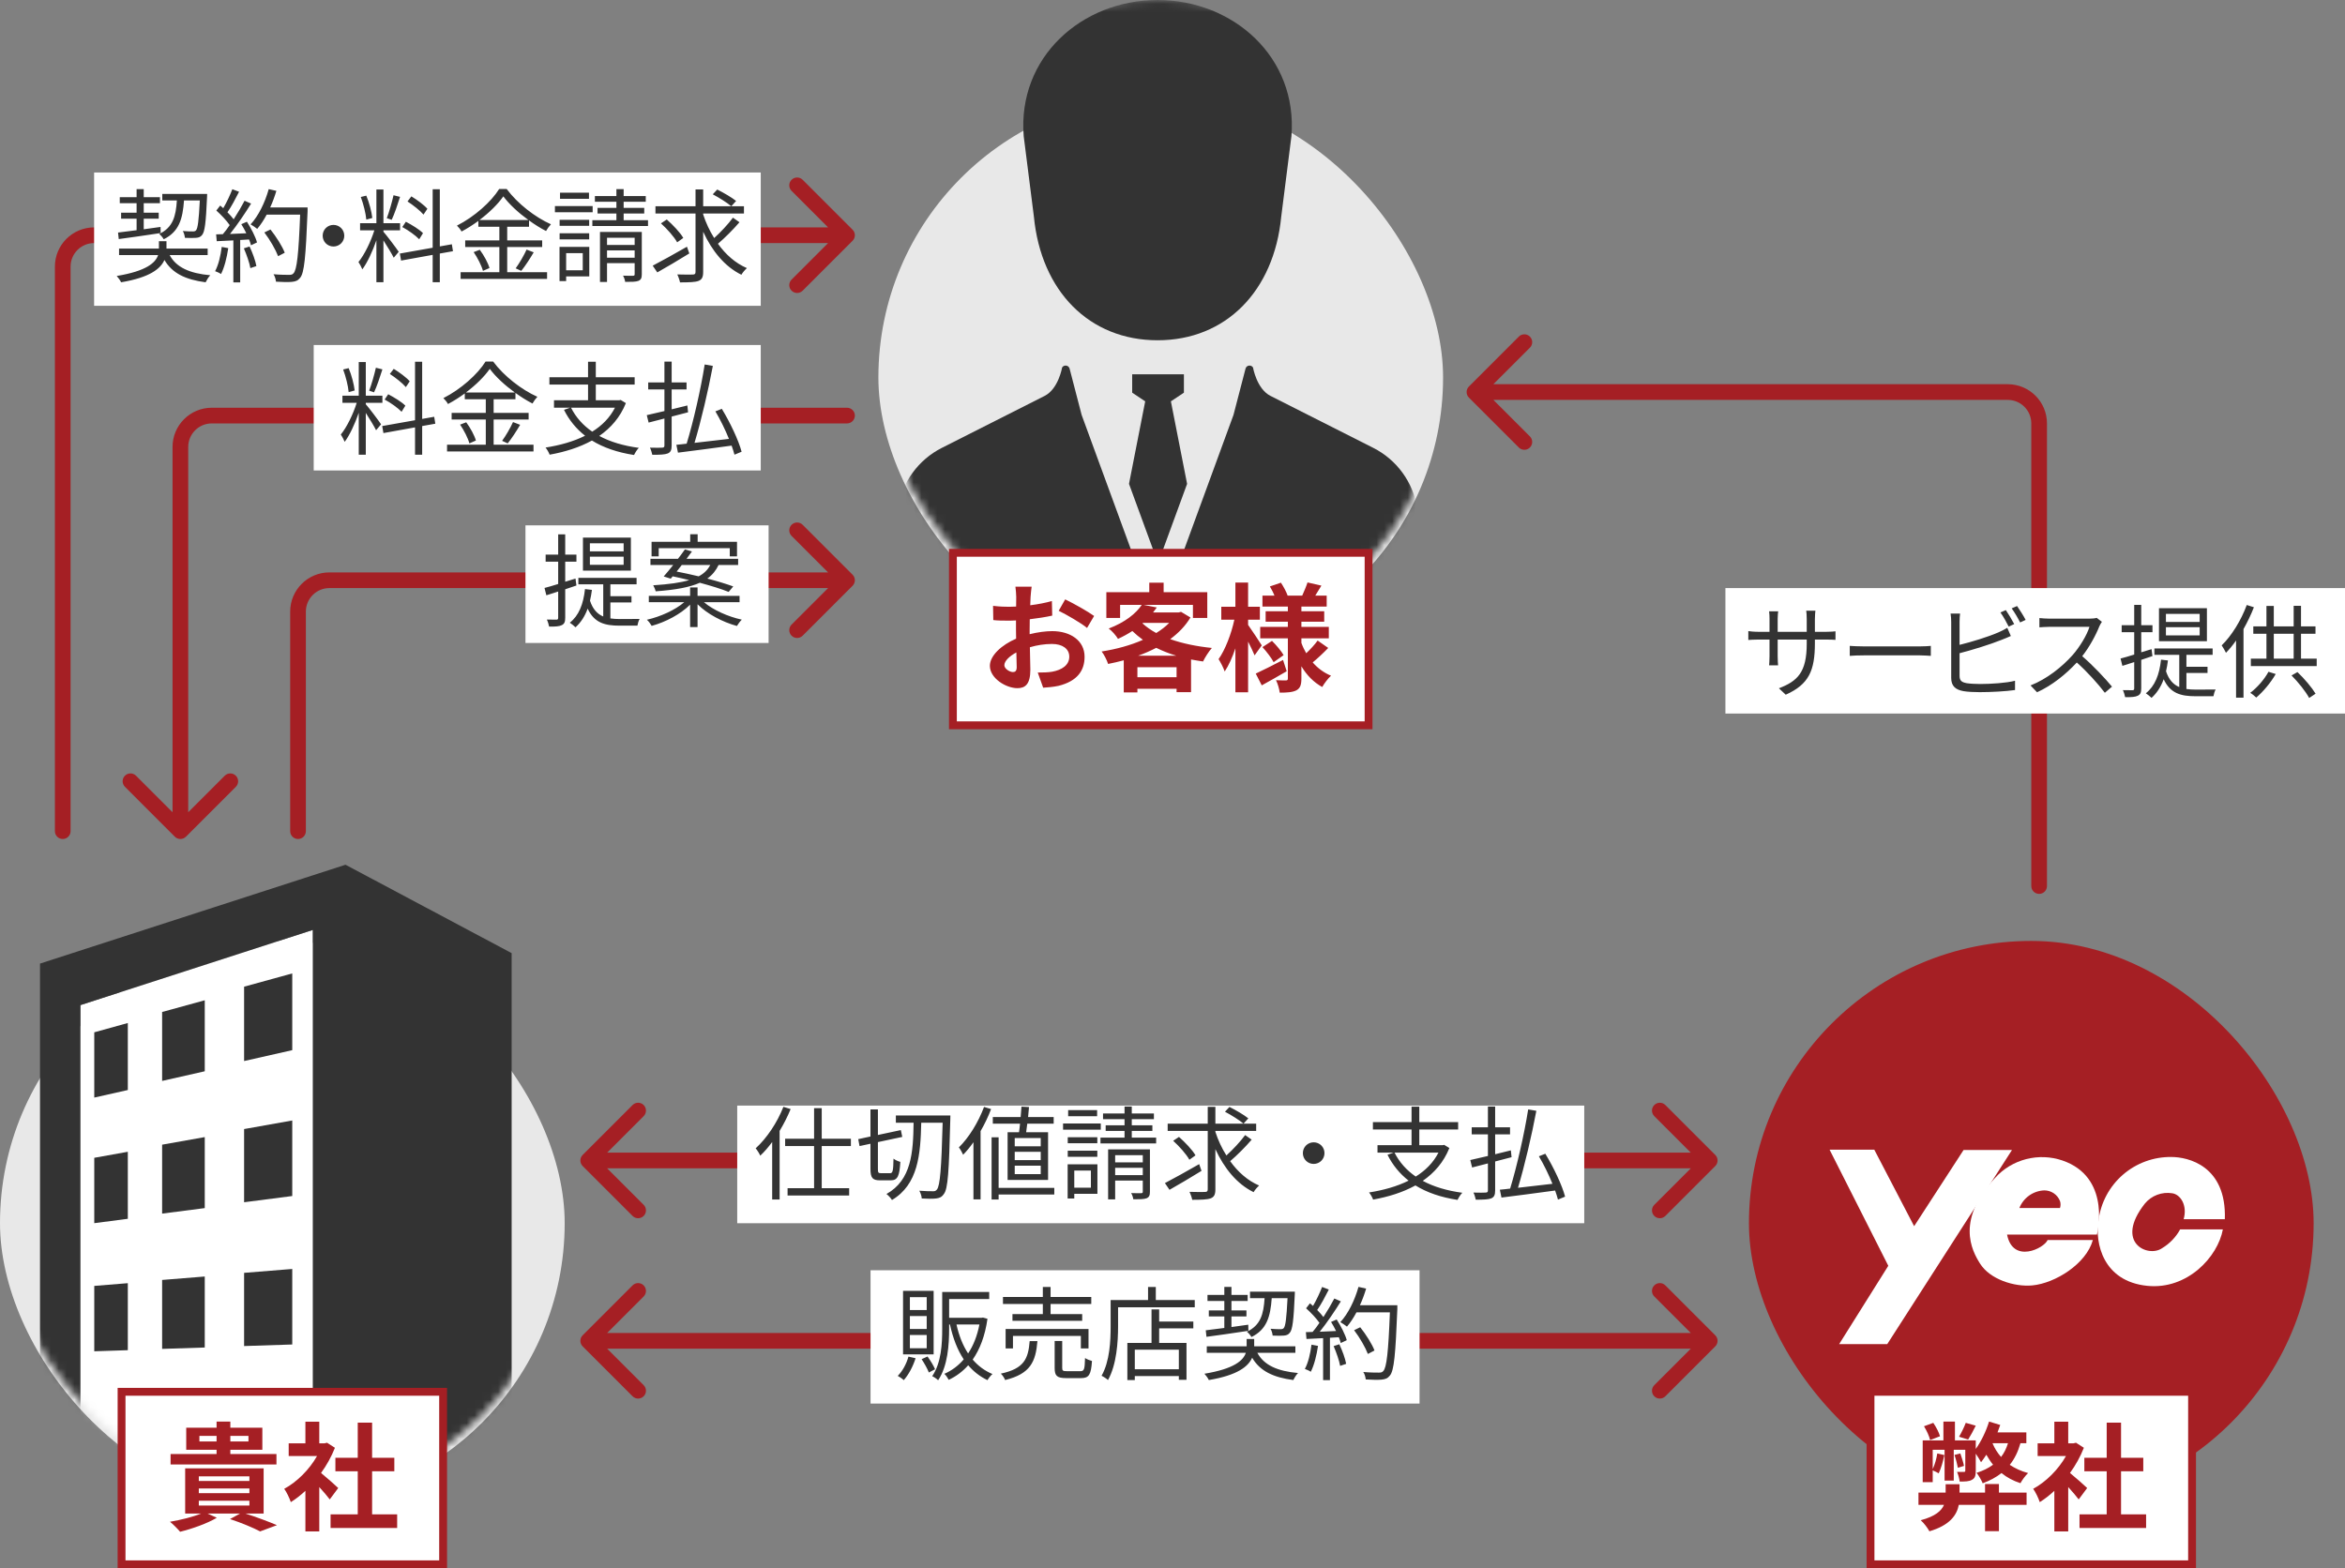 <svg width="299" height="200" viewBox="0 0 299 200" fill="none" xmlns="http://www.w3.org/2000/svg">
<rect x="0" y="0" width="299" height="200" fill="#808080" stroke="none"/>
<path d="M74.293 148.707C73.902 148.317 73.902 147.683 74.293 147.293L80.657 140.929C81.047 140.538 81.68 140.538 82.071 140.929C82.462 141.319 82.462 141.953 82.071 142.343L76.414 148L82.071 153.657C82.462 154.047 82.462 154.681 82.071 155.071C81.68 155.462 81.047 155.462 80.657 155.071L74.293 148.707ZM218.707 147.293C219.098 147.683 219.098 148.317 218.707 148.707L212.343 155.071C211.953 155.462 211.319 155.462 210.929 155.071C210.538 154.681 210.538 154.047 210.929 153.657L216.586 148L210.929 142.343C210.538 141.953 210.538 141.319 210.929 140.929C211.319 140.538 211.953 140.538 212.343 140.929L218.707 147.293ZM75 147L218 147L218 149L75 149L75 147Z" fill="#A51F24"/>
<path d="M74.293 171.707C73.902 171.317 73.902 170.683 74.293 170.293L80.657 163.929C81.047 163.538 81.68 163.538 82.071 163.929C82.462 164.319 82.462 164.953 82.071 165.343L76.414 171L82.071 176.657C82.462 177.047 82.462 177.681 82.071 178.071C81.68 178.462 81.047 178.462 80.657 178.071L74.293 171.707ZM218.707 170.293C219.098 170.683 219.098 171.317 218.707 171.707L212.343 178.071C211.953 178.462 211.319 178.462 210.929 178.071C210.538 177.681 210.538 177.047 210.929 176.657L216.586 171L210.929 165.343C210.538 164.953 210.538 164.319 210.929 163.929C211.319 163.538 211.953 163.538 212.343 163.929L218.707 170.293ZM75 170L218 170L218 172L75 172L75 170Z" fill="#A51F24"/>
<path d="M261 113C261 113.552 260.552 114 260 114C259.448 114 259 113.552 259 113H261ZM187.293 50.707C186.902 50.317 186.902 49.683 187.293 49.293L193.657 42.929C194.047 42.538 194.681 42.538 195.071 42.929C195.462 43.319 195.462 43.953 195.071 44.343L189.414 50L195.071 55.657C195.462 56.047 195.462 56.681 195.071 57.071C194.681 57.462 194.047 57.462 193.657 57.071L187.293 50.707ZM259 113V54H261V113H259ZM256 51H188V49H256V51ZM259 54C259 52.343 257.657 51 256 51V49C258.761 49 261 51.239 261 54H259Z" fill="#A51F24"/>
<rect x="94" y="141" width="108" height="15" fill="white"/>
<path d="M99.887 141.158C99.094 143.186 97.755 145.175 96.351 146.449C96.546 146.67 96.845 147.151 96.936 147.385C97.469 146.891 97.976 146.293 98.457 145.643V152.975H99.406V144.226C99.939 143.342 100.42 142.393 100.81 141.444L99.887 141.158ZM108.493 146.163V145.227H104.775V141.327H103.8V145.227H100.108V146.163H103.8V151.532H100.42V152.468H108.272V151.532H104.775V146.163H108.493ZM112.341 149.621C111.99 149.621 111.938 149.543 111.938 149.075V145.656L115.045 144.993L114.863 144.122L111.938 144.746V141.483H110.989V144.941L109.429 145.279L109.598 146.163L110.989 145.864V149.062C110.989 150.219 111.249 150.531 112.211 150.531H113.576C114.46 150.531 114.694 149.972 114.798 148.178C114.538 148.113 114.148 147.944 113.927 147.762C113.901 149.283 113.836 149.621 113.498 149.621H112.341ZM114.226 142.263V143.186H116.488C116.436 146.943 116.228 150.492 113.03 152.273C113.264 152.455 113.589 152.793 113.732 153.04C117.073 151.051 117.372 147.229 117.463 143.186H120.193C120.037 149.062 119.855 151.22 119.465 151.701C119.322 151.883 119.179 151.935 118.958 151.922C118.659 151.922 117.97 151.922 117.216 151.857C117.385 152.143 117.515 152.559 117.528 152.845C118.204 152.884 118.932 152.897 119.348 152.845C119.79 152.793 120.076 152.676 120.349 152.273C120.869 151.61 120.999 149.426 121.168 142.796C121.168 142.666 121.181 142.263 121.181 142.263H114.226ZM132.699 146.189H129.384V145.136H132.699V146.189ZM132.699 147.957H129.384V146.891H132.699V147.957ZM132.699 149.738H129.384V148.659H132.699V149.738ZM128.474 144.395V150.479H133.635V144.395H130.84C130.892 144.07 130.944 143.693 130.983 143.303H134.35V142.458H131.087C131.126 142.016 131.178 141.587 131.204 141.184L130.242 141.132C130.216 141.535 130.177 141.99 130.138 142.458H126.589V143.303H130.06C130.021 143.693 129.982 144.07 129.93 144.395H128.474ZM125.471 141.171C124.73 143.147 123.534 145.084 122.26 146.332C122.442 146.54 122.702 147.047 122.806 147.268C123.261 146.8 123.703 146.267 124.119 145.669V152.962H125.029V144.252C125.549 143.355 126.004 142.406 126.368 141.444L125.471 141.171ZM134.428 151.493H127.33V145.045H126.433V152.975H127.33V152.338H134.428V151.493ZM139.888 141.574H136.196V142.354H139.888V141.574ZM140.356 143.277H135.546V144.07H140.356V143.277ZM139.914 145.032H136.144V145.799H139.914V145.032ZM136.144 147.528H139.914V146.748H136.144V147.528ZM139.095 149.283V151.467H136.976V149.283H139.095ZM139.927 148.49H136.131V152.845H136.976V152.247H139.927V148.49ZM142.189 149.868V148.932H145.712V149.868H142.189ZM145.712 147.32V148.243H142.189V147.32H145.712ZM146.622 146.579H141.292V152.962H142.189V150.557H145.712V151.961C145.712 152.117 145.673 152.156 145.517 152.169C145.348 152.169 144.815 152.182 144.23 152.156C144.36 152.377 144.477 152.715 144.503 152.949C145.309 152.949 145.855 152.949 146.193 152.819C146.531 152.676 146.622 152.442 146.622 151.974V146.579ZM144.308 145.084V144.226H146.934V143.511H144.308V142.731H147.129V142.003H144.308V141.119H143.385V142.003H140.642V142.731H143.385V143.511H140.98V144.226H143.385V145.084H140.317V145.825H147.415V145.084H144.308ZM152.901 148.464C151.315 149.374 149.638 150.31 148.533 150.882L149.118 151.74C150.275 151.09 151.809 150.18 153.2 149.322L152.901 148.464ZM152.433 147.346C152.043 146.657 151.107 145.682 150.327 144.993L149.586 145.487C150.379 146.202 151.276 147.216 151.653 147.905L152.433 147.346ZM156.19 141.782C157.009 142.211 158.036 142.861 158.556 143.303L159.167 142.627C158.621 142.185 157.568 141.574 156.762 141.171L156.19 141.782ZM158.764 144.759C158.166 145.578 157.191 146.618 156.372 147.359C155.787 146.436 155.319 145.422 154.968 144.356V144.226H160.168V143.303H154.968V141.158H153.993V143.303H148.884V144.226H153.993V151.675C153.993 151.935 153.902 152 153.655 152.013C153.408 152.026 152.563 152.026 151.666 152C151.809 152.286 151.965 152.741 152.017 153.014C153.161 153.014 153.928 152.988 154.357 152.832C154.799 152.663 154.968 152.364 154.968 151.675V146.553C156.086 148.984 157.711 150.999 159.843 152.039C159.986 151.766 160.311 151.402 160.545 151.194C159.089 150.57 157.841 149.465 156.853 148.087C157.724 147.346 158.79 146.28 159.596 145.344L158.764 144.759ZM167.5 145.682C166.733 145.682 166.122 146.293 166.122 147.06C166.122 147.827 166.733 148.438 167.5 148.438C168.267 148.438 168.878 147.827 168.878 147.06C168.878 146.293 168.267 145.682 167.5 145.682ZM183.412 146.995C182.749 148.282 181.748 149.283 180.513 150.05C179.343 149.244 178.433 148.23 177.809 146.995H183.412ZM184.14 146.007L183.958 146.046H180.968V144.044H185.921V143.108H180.968V141.132H179.98V143.108H175.053V144.044H179.98V146.046H175.638V146.995H177.692L176.912 147.268C177.575 148.594 178.472 149.686 179.603 150.57C178.121 151.311 176.392 151.792 174.559 152.078C174.741 152.286 175.001 152.741 175.079 152.988C177.029 152.637 178.875 152.065 180.474 151.181C181.943 152.091 183.737 152.702 185.843 153.027C185.973 152.754 186.233 152.325 186.454 152.117C184.504 151.857 182.801 151.35 181.41 150.596C182.892 149.569 184.075 148.217 184.803 146.41L184.14 146.007ZM192.642 146.709L190.64 147.203V144.668H192.538V143.771H190.64V141.119H189.717V143.771H187.65V144.668H189.717V147.424C188.859 147.632 188.079 147.814 187.468 147.944L187.702 148.893C188.3 148.737 188.989 148.555 189.717 148.373V151.805C189.717 152.026 189.639 152.078 189.444 152.091C189.249 152.104 188.573 152.117 187.871 152.091C188.001 152.338 188.118 152.754 188.17 153.001C189.158 153.001 189.769 152.975 190.133 152.832C190.51 152.676 190.64 152.403 190.64 151.805V148.126C191.329 147.944 192.044 147.762 192.733 147.58L192.642 146.709ZM199.558 152.611C199.181 151.168 198.102 148.893 197.036 147.138L196.217 147.463C196.854 148.529 197.478 149.816 197.946 150.973C196.425 151.155 194.891 151.324 193.552 151.48C194.384 148.724 195.307 144.785 195.892 141.665L194.852 141.483C194.358 144.616 193.396 148.828 192.551 151.584C192.07 151.649 191.628 151.688 191.238 151.727L191.446 152.728C193.227 152.507 195.827 152.169 198.284 151.831C198.44 152.247 198.557 152.65 198.648 152.988L199.558 152.611Z" fill="#333333"/>
<rect x="111" y="162" width="70" height="17" fill="white"/>
<path d="M118.16 167.07H116.015V165.432H118.16V167.07ZM118.16 169.488H116.015V167.837H118.16V169.488ZM118.16 171.945H116.015V170.255H118.16V171.945ZM119.044 164.626H115.144V172.725H119.044V164.626ZM115.833 173.011C115.573 173.947 115.079 174.857 114.468 175.468C114.689 175.585 115.079 175.858 115.235 176.014C115.846 175.325 116.405 174.285 116.743 173.219L115.833 173.011ZM117.51 173.336C117.861 173.869 118.264 174.584 118.433 175.039L119.226 174.623C119.044 174.181 118.641 173.518 118.264 172.998L117.51 173.336ZM124.881 168.916C124.595 170.385 124.101 171.62 123.438 172.608C122.762 171.581 122.268 170.32 121.956 168.916H124.881ZM125.336 168.032L125.18 168.058H121.02V165.666H126.129V164.769H120.136V169.475C120.136 171.347 120.032 173.778 118.862 175.507C119.07 175.598 119.46 175.858 119.616 176.027C120.851 174.207 121.02 171.464 121.02 169.475V168.916H121.124C121.501 170.645 122.073 172.153 122.879 173.362C122.177 174.194 121.332 174.805 120.409 175.208C120.604 175.377 120.851 175.754 120.968 175.975C121.904 175.533 122.736 174.922 123.451 174.116C124.127 174.909 124.933 175.546 125.908 176.014C126.038 175.78 126.324 175.416 126.545 175.234C125.544 174.818 124.712 174.194 124.023 173.388C124.933 172.088 125.596 170.385 125.908 168.188L125.336 168.032ZM132.967 167.59H129.093V168.448H137.985V167.59H133.955V166.303H139.142V165.406H133.955V164.132H132.967V165.406H127.884V166.303H132.967V167.59ZM138.791 171.971V169.488H128.222V171.971H129.158V170.372H137.816V171.971H138.791ZM131.29 171.035C131.108 173.284 130.588 174.545 127.611 175.182C127.819 175.377 128.079 175.754 128.157 176.001C131.381 175.208 132.057 173.674 132.278 171.035H131.29ZM136.035 174.87C135.528 174.87 135.437 174.805 135.437 174.454V171.022H134.475V174.467C134.475 175.468 134.774 175.754 135.944 175.754H137.842C138.856 175.754 139.116 175.312 139.233 173.57C138.96 173.492 138.57 173.349 138.349 173.193C138.31 174.649 138.232 174.87 137.751 174.87H136.035ZM150.309 174.623H144.693V172.127H150.309V174.623ZM147.8 166.992H146.825V171.269H143.744V176.001H144.693V175.494H150.309V175.975H151.284V171.269H147.8V169.41H152.155V168.539H147.8V166.992ZM147.371 165.796V164.132H146.383V165.796H141.612V169.15C141.612 170.996 141.508 173.596 140.455 175.455C140.689 175.559 141.105 175.832 141.274 176.001C142.379 174.038 142.561 171.126 142.561 169.15V166.719H152.337V165.796H147.371ZM164.167 165.562C164.037 168.149 163.907 169.124 163.686 169.371C163.582 169.488 163.478 169.514 163.27 169.514C163.062 169.514 162.555 169.514 161.996 169.462C162.152 169.696 162.243 170.073 162.269 170.333C162.828 170.359 163.387 170.359 163.686 170.333C164.037 170.307 164.271 170.216 164.466 169.956C164.804 169.553 164.947 168.383 165.09 165.133C165.103 165.016 165.103 164.73 165.103 164.73H159.383V165.562H161.242C161.112 167.629 160.722 169.007 158.993 169.839C159.188 169.995 159.461 170.307 159.565 170.515C161.515 169.553 161.983 167.941 162.152 165.562H164.167ZM153.832 170.489C155.262 170.294 157.251 170.021 159.175 169.722L159.162 168.942C158.447 169.046 157.719 169.15 157.017 169.241V167.889H158.928V167.122H157.017V165.913H159.084V165.146H157.017V164.119H156.107V165.146H153.962V165.913H156.107V167.122H154.131V167.889H156.107V169.358C155.21 169.475 154.391 169.579 153.741 169.657L153.832 170.489ZM165.168 172.53V171.698H159.916V170.762H158.954V171.698H153.871V172.53H158.85C158.525 173.505 157.368 174.571 153.572 175.195C153.767 175.403 154.027 175.767 154.131 176.001C157.771 175.39 159.162 174.285 159.656 173.154C160.644 174.844 162.334 175.663 164.908 176.001C165.038 175.728 165.285 175.312 165.506 175.104C162.88 174.87 161.164 174.103 160.319 172.53H165.168ZM167.222 171.49C167.079 172.634 166.806 173.791 166.377 174.584C166.585 174.649 166.975 174.831 167.131 174.948C167.56 174.116 167.872 172.868 168.054 171.646L167.222 171.49ZM170.043 171.672C170.394 172.478 170.758 173.518 170.875 174.194L171.642 173.934C171.525 173.258 171.148 172.231 170.771 171.438L170.043 171.672ZM169.718 168.591C169.939 168.942 170.16 169.345 170.355 169.748C169.64 169.774 168.925 169.813 168.275 169.839C169.172 168.721 170.212 167.187 170.966 165.965L170.134 165.601C169.77 166.303 169.276 167.148 168.743 167.967C168.535 167.694 168.262 167.382 167.95 167.07C168.444 166.368 168.99 165.328 169.432 164.457L168.574 164.132C168.301 164.847 167.846 165.822 167.417 166.55C167.287 166.433 167.157 166.316 167.027 166.212L166.533 166.849C167.144 167.395 167.833 168.123 168.236 168.708C167.95 169.137 167.651 169.527 167.365 169.865C167.066 169.878 166.767 169.891 166.507 169.891L166.585 170.762L168.704 170.658V176.014H169.575V170.606L170.706 170.541C170.823 170.814 170.901 171.061 170.953 171.282L171.72 170.918C171.538 170.216 170.966 169.111 170.433 168.279L169.718 168.591ZM178.168 166.459H173.397C173.709 165.783 173.969 165.068 174.19 164.34L173.215 164.119C172.734 165.835 171.902 167.538 170.901 168.617C171.135 168.747 171.564 169.033 171.746 169.189C172.175 168.682 172.591 168.058 172.955 167.369H177.219C177.024 172.439 176.803 174.415 176.374 174.857C176.231 175.026 176.062 175.052 175.815 175.052C175.49 175.052 174.697 175.052 173.826 174.974C174.008 175.234 174.112 175.65 174.138 175.923C174.918 175.975 175.711 175.988 176.14 175.949C176.634 175.897 176.92 175.806 177.219 175.429C177.752 174.792 177.934 172.777 178.168 166.953V166.459ZM175.256 172.231C174.944 171.412 174.164 170.177 173.436 169.267L172.656 169.644C173.384 170.593 174.112 171.88 174.411 172.673L175.256 172.231Z" fill="#333333"/>
<rect x="112" y="12.137" width="72" height="72" rx="36" fill="#E8E8E8"/>
<mask id="mask0_598_1345" style="mask-type:alpha" maskUnits="userSpaceOnUse" x="112" y="0" width="72" height="83">
<rect x="112" width="72" height="83" rx="36" fill="#FFD6D6"/>
</mask>
<g mask="url(#mask0_598_1345)">
<path d="M131.827 27.627C132.744 37.123 138.886 43.395 147.596 43.395C156.305 43.395 162.446 37.123 163.364 27.627L164.664 17.367C165.471 7.287 157.245 0 147.596 0C137.946 0 129.72 7.287 130.527 17.367L131.827 27.627Z" fill="#333333"/>
<path d="M147.658 71.819L151.361 61.708L149.295 51.183L150.955 50.076V47.74H147.658H144.36V50.076L146.02 51.183L143.954 61.708L147.658 71.819Z" fill="#333333"/>
<path d="M181.325 68.786L180.703 64.822C180.182 61.499 178.093 58.63 175.091 57.113L161.992 50.489C160.232 49.6 159.765 46.868 159.765 46.868C159.655 46.69 159.45 46.594 159.242 46.626C159.035 46.656 158.867 46.807 158.813 47.01L157.278 52.911L147.596 79.348L137.913 52.911L136.378 47.01C136.324 46.807 136.156 46.656 135.948 46.626C135.741 46.594 135.535 46.69 135.425 46.868C135.425 46.868 134.959 49.6 133.199 50.489L120.1 57.113C117.098 58.63 115.009 61.499 114.488 64.822L113.865 68.786C113.643 70.201 113.936 72.277 115.204 73.315C116.898 74.701 123.158 83.344 147.596 83.344C172.033 83.344 178.292 74.701 179.987 73.315C181.255 72.277 181.547 70.201 181.325 68.786Z" fill="#333333"/>
</g>
<rect x="121.5" y="70.5" width="53" height="22" fill="white" stroke="#A51F24"/>
<path d="M131.54 74.82H129.47C129.515 75.09 129.575 75.825 129.575 76.14C129.575 76.395 129.575 76.83 129.56 77.355C129.26 77.37 128.96 77.385 128.69 77.385C128.15 77.385 127.505 77.37 126.62 77.265L126.65 79.08C127.16 79.14 127.745 79.155 128.75 79.155C128.99 79.155 129.26 79.14 129.545 79.125C129.545 79.545 129.545 79.965 129.545 80.385C129.545 80.73 129.545 81.09 129.56 81.45C127.715 82.245 126.215 83.61 126.215 84.915C126.215 86.505 128.27 87.765 129.725 87.765C130.715 87.765 131.375 87.27 131.375 85.41C131.375 84.9 131.345 83.73 131.315 82.545C132.23 82.275 133.205 82.125 134.135 82.125C135.44 82.125 136.34 82.725 136.34 83.745C136.34 84.84 135.38 85.44 134.165 85.665C133.64 85.755 132.995 85.77 132.32 85.77L133.01 87.705C133.625 87.66 134.285 87.615 134.975 87.465C137.36 86.865 138.29 85.53 138.29 83.76C138.29 81.69 136.475 80.49 134.165 80.49C133.34 80.49 132.305 80.625 131.285 80.88C131.285 80.685 131.285 80.505 131.285 80.325C131.285 79.89 131.285 79.425 131.3 78.975C132.275 78.855 133.31 78.705 134.165 78.51L134.12 76.65C133.34 76.875 132.35 77.07 131.36 77.19C131.375 76.815 131.39 76.455 131.405 76.125C131.435 75.735 131.495 75.09 131.54 74.82ZM135.815 76.44L134.99 77.895C135.92 78.345 137.885 79.47 138.605 80.085L139.505 78.555C138.71 77.985 136.97 76.995 135.815 76.44ZM128.06 84.84C128.06 84.315 128.675 83.7 129.59 83.205C129.62 84.015 129.635 84.705 129.635 85.08C129.635 85.59 129.425 85.71 129.155 85.71C128.765 85.71 128.06 85.305 128.06 84.84ZM145.115 83.625C145.925 83.34 146.705 82.995 147.425 82.62C148.22 83.01 149.075 83.355 149.99 83.625H145.115ZM145.025 86.37V85.095H150.02V86.37H145.025ZM145.745 79.44H149.075C148.625 79.905 148.055 80.34 147.425 80.73C146.75 80.37 146.165 79.95 145.67 79.5L145.745 79.44ZM150.59 78.03L150.29 78.105H147.02C147.185 77.895 147.35 77.685 147.5 77.475L145.835 77.145H152.105V78.81H153.935V75.525H148.37V74.31H146.54V75.525H141.065V78.81H142.82V77.145H145.58C144.83 78.255 143.45 79.365 141.365 80.16C141.755 80.43 142.31 81.06 142.55 81.48C143.225 81.165 143.825 80.835 144.38 80.475C144.8 80.88 145.25 81.255 145.73 81.6C144.14 82.305 142.295 82.8 140.465 83.085C140.765 83.46 141.14 84.195 141.29 84.675C141.965 84.54 142.625 84.39 143.285 84.21V88.305H145.025V87.84H150.02V88.275H151.865V84.105C152.36 84.195 152.87 84.285 153.395 84.36C153.635 83.85 154.145 83.055 154.52 82.635C152.585 82.44 150.77 82.065 149.21 81.51C150.26 80.73 151.145 79.83 151.79 78.75L150.59 78.03ZM160.88 82.305C160.625 81.9 159.545 80.25 159.14 79.695V79.035H160.64V77.385H159.14V74.295H157.52V77.385H155.72V79.035H157.385C157.01 80.805 156.215 82.89 155.375 84.06C155.63 84.465 155.99 85.14 156.155 85.635C156.665 84.885 157.13 83.835 157.52 82.68V88.29H159.14V81.825C159.47 82.47 159.785 83.145 159.965 83.58L160.88 82.305ZM163.595 84.165C162.32 84.825 161 85.5 160.115 85.905L160.88 87.405C161.84 86.88 163.01 86.22 164.06 85.605L163.595 84.165ZM160.97 82.53C161.51 83.115 162.125 83.925 162.395 84.45L163.67 83.55C163.37 83.04 162.74 82.275 162.185 81.735L160.97 82.53ZM168.005 81.69C167.66 82.185 167.075 82.815 166.55 83.31C166.31 82.89 166.1 82.455 165.935 81.99V81.405H169.43V79.95H165.935V79.29H168.845V77.955H165.935V77.355H169.16V75.96H167.705C167.945 75.585 168.215 75.135 168.485 74.685L166.715 74.28C166.565 74.76 166.265 75.45 166.04 75.96H164.18C164.03 75.51 163.67 74.835 163.325 74.31L161.915 74.79C162.125 75.15 162.35 75.57 162.5 75.96H160.97V77.355H164.21V77.955H161.375V79.29H164.21V79.95H160.685V81.405H164.21V86.52C164.21 86.7 164.15 86.775 163.97 86.775C163.79 86.775 163.205 86.775 162.695 86.745C162.92 87.18 163.115 87.87 163.175 88.335C164.105 88.335 164.81 88.29 165.305 88.035C165.785 87.765 165.935 87.345 165.935 86.535V84.975C166.61 86.1 167.495 87.015 168.59 87.615C168.845 87.165 169.34 86.505 169.715 86.175C168.8 85.8 168.02 85.215 167.375 84.48C167.96 84 168.725 83.295 169.355 82.635L168.005 81.69Z" fill="#A51F24"/>
<rect y="119.992" width="72" height="72" rx="36" fill="#E8E8E8"/>
<mask id="mask1_598_1345" style="mask-type:alpha" maskUnits="userSpaceOnUse" x="0" y="103" width="72" height="88">
<rect y="103" width="72" height="88" rx="36" fill="#FFD6D6"/>
</mask>
<g mask="url(#mask1_598_1345)">
<path d="M27.172 193.837L39.886 195.274V118.596L10.255 128.185V191.926L17.999 192.801L25.564 192.923L27.172 193.837Z" fill="white"/>
<path d="M44.055 110.282L5.101 122.889V198.13L44.02 202.527L65.238 197.796V121.555L44.055 110.282ZM39.886 195.274L27.172 193.837L19.608 192.982L10.255 191.926V128.185L39.886 118.596V195.274Z" fill="#333333"/>
<path d="M37.264 124.143L31.124 125.834V135.317L37.264 133.928V124.143Z" fill="#333333"/>
<path d="M16.298 130.467L12.019 131.654V139.977L16.298 139.013V130.467Z" fill="#333333"/>
<path d="M26.108 127.568L20.672 129.061V137.853L26.108 136.623V127.568Z" fill="#333333"/>
<path d="M16.298 146.889L12.019 147.657V155.994L16.298 155.436V146.889Z" fill="#333333"/>
<path d="M26.108 145.017L20.672 145.983V154.774L26.108 154.072V145.017Z" fill="#333333"/>
<path d="M37.264 142.899L31.124 143.991V153.326L37.264 152.532V142.899Z" fill="#333333"/>
<path d="M37.264 161.834L31.124 162.33V171.665L37.264 171.466V161.834Z" fill="#333333"/>
<path d="M26.108 162.796L20.672 163.235V172.027L26.108 171.851V162.796Z" fill="#333333"/>
<path d="M16.298 163.647L12.019 163.996V172.333L16.298 172.193V163.647Z" fill="#333333"/>
</g>
<rect x="15.5" y="177.5" width="41" height="22" fill="white" stroke="#A51F24"/>
<path d="M25.425 183.83V183.125H27.615V183.83H25.425ZM31.68 183.125V183.83H29.37V183.125H31.68ZM35.25 185.435H29.37V184.895H33.45V182.075H29.37V181.295H27.615V182.075H23.745V184.895H27.615V185.435H21.75V186.77H35.25V185.435ZM25.35 191.39H31.8V192.005H25.35V191.39ZM25.35 189.83H31.8V190.43H25.35V189.83ZM25.35 188.285H31.8V188.87H25.35V188.285ZM33.615 193.025V187.265H23.61V193.025H25.65C24.6 193.46 23.07 193.835 21.675 194.075C22.05 194.375 22.68 195.005 22.965 195.35C24.495 194.975 26.4 194.3 27.645 193.565L26.46 193.025H30.615L29.325 193.73C30.825 194.225 32.325 194.855 33.165 195.305L35.31 194.51C34.335 194.09 32.745 193.49 31.29 193.025H33.615ZM43.125 189.77C42.81 189.47 41.655 188.435 40.935 187.85C41.655 186.86 42.255 185.78 42.705 184.64L41.7 183.995L41.385 184.07H40.71V181.31H38.94V184.07H36.81V185.69H40.425C39.45 187.415 37.875 188.99 36.24 189.875C36.51 190.22 36.93 191.09 37.08 191.57C37.71 191.18 38.34 190.685 38.94 190.13V195.305H40.71V189.65C41.22 190.205 41.73 190.805 42.045 191.225L43.125 189.77ZM47.445 193.13V187.64H50.28V185.915H47.445V181.43H45.615V185.915H42.765V187.64H45.615V193.13H42.15V194.87H50.64V193.13H47.445Z" fill="#A51F24"/>
<rect x="220" y="75" width="79" height="16" fill="white"/>
<path d="M231.408 82.033V81.565H232.838C233.41 81.565 233.891 81.591 234.034 81.604V80.512C233.852 80.538 233.41 80.577 232.838 80.577H231.408V78.952C231.408 78.445 231.46 78.016 231.473 77.886H230.303C230.329 78.016 230.368 78.445 230.368 78.952V80.577H226.663V78.913C226.663 78.458 226.715 78.094 226.728 77.964H225.571C225.61 78.263 225.623 78.64 225.623 78.913V80.577H224.219C223.673 80.577 223.036 80.512 222.919 80.486V81.617C223.075 81.604 223.66 81.565 224.219 81.565H225.623V83.671C225.623 84.165 225.584 84.724 225.571 84.854H226.715C226.702 84.724 226.663 84.152 226.663 83.671V81.565H230.368V82.111C230.368 85.751 229.185 86.869 226.819 87.779L227.69 88.598C230.667 87.272 231.408 85.491 231.408 82.033ZM235.854 82.371V83.645C236.257 83.606 236.946 83.58 237.661 83.58H244.798C245.383 83.58 245.929 83.632 246.189 83.645V82.371C245.903 82.397 245.435 82.436 244.785 82.436H237.661C236.933 82.436 236.244 82.397 235.854 82.371ZM255.757 77.808L255.068 78.107C255.419 78.601 255.861 79.381 256.121 79.914L256.823 79.589C256.55 79.069 256.082 78.276 255.757 77.808ZM257.187 77.288L256.498 77.587C256.862 78.081 257.291 78.809 257.577 79.381L258.279 79.056C258.032 78.575 257.525 77.769 257.187 77.288ZM249.92 78.25H248.711C248.763 78.549 248.789 78.991 248.789 79.303V86.453C248.789 87.506 249.348 87.961 250.349 88.143C250.882 88.234 251.662 88.273 252.429 88.273C253.846 88.273 255.796 88.169 256.927 88V86.817C255.848 87.103 253.859 87.233 252.481 87.233C251.844 87.233 251.168 87.194 250.765 87.129C250.128 86.999 249.855 86.83 249.855 86.167V83.307C251.467 82.891 253.716 82.202 255.172 81.617C255.562 81.474 256.03 81.266 256.394 81.11L255.939 80.07C255.575 80.291 255.185 80.486 254.795 80.655C253.443 81.24 251.389 81.864 249.855 82.241V79.303C249.855 78.939 249.881 78.549 249.92 78.25ZM268.003 79.303L267.34 78.796C267.132 78.861 266.794 78.9 266.365 78.9H261.347C260.957 78.9 260.216 78.848 260.034 78.822V80.005C260.177 79.992 260.892 79.94 261.347 79.94H266.417C266.092 81.019 265.143 82.553 264.259 83.554C262.92 85.049 260.996 86.596 258.903 87.415L259.735 88.286C261.659 87.415 263.414 85.985 264.805 84.49C266.131 85.673 267.509 87.207 268.38 88.351L269.29 87.571C268.445 86.544 266.859 84.854 265.494 83.684C266.417 82.514 267.236 80.993 267.678 79.875C267.756 79.693 267.925 79.407 268.003 79.303ZM280.469 79.316H276.166V78.289H280.469V79.316ZM280.469 81.032H276.166V79.992H280.469V81.032ZM281.393 77.561H275.282V81.773H281.393V77.561ZM274.333 82.787L273.02 83.19V80.629H274.45V79.732H273.02V77.145H272.123V79.732H270.524V80.629H272.123V83.476C271.46 83.684 270.862 83.866 270.381 83.983L270.615 84.919C271.083 84.776 271.59 84.62 272.123 84.438V87.779C272.123 87.974 272.058 88.026 271.902 88.026C271.759 88.026 271.239 88.026 270.68 88.013C270.81 88.286 270.927 88.676 270.966 88.91C271.785 88.923 272.279 88.884 272.578 88.728C272.903 88.572 273.02 88.325 273.02 87.792V84.152C273.501 83.983 273.982 83.84 274.45 83.671L274.333 82.787ZM278.779 85.829H281.47V85.036H278.779V83.515H282.121V82.696H274.697V83.515H277.869V87.623C277.128 87.311 276.543 86.713 276.179 85.608C276.283 85.179 276.361 84.711 276.426 84.23L275.542 84.126C275.334 86.05 274.762 87.506 273.605 88.416C273.813 88.546 274.177 88.845 274.333 89.001C275.009 88.39 275.529 87.597 275.88 86.622C276.725 88.442 278.09 88.793 279.962 88.793H282.225C282.263 88.546 282.38 88.143 282.51 87.935C282.068 87.948 280.314 87.948 280.002 87.948C279.572 87.948 279.156 87.922 278.779 87.87V85.829ZM286.475 77.158C285.747 79.121 284.551 81.071 283.277 82.306C283.446 82.54 283.719 83.034 283.823 83.255C284.265 82.8 284.707 82.267 285.11 81.682V88.975H286.059V80.226C286.566 79.329 287.021 78.38 287.385 77.444L286.475 77.158ZM289.244 85.673C288.698 86.674 287.801 87.688 286.917 88.364C287.138 88.481 287.515 88.793 287.684 88.962C288.555 88.221 289.517 87.09 290.167 85.959L289.244 85.673ZM292.182 86.141C293.04 86.999 294.002 88.208 294.431 89.014L295.25 88.468C294.796 87.714 293.833 86.557 292.936 85.712L292.182 86.141ZM289.92 80.824H292.455V83.996H289.92V80.824ZM293.391 83.996V80.824H295.238V79.888H293.391V77.262H292.455V79.888H289.92V77.275H288.984V79.888H287.307V80.824H288.984V83.996H286.995V84.945H295.393V83.996H293.391Z" fill="#333333"/>
<path d="M22.293 106.707C22.683 107.098 23.317 107.098 23.707 106.707L30.071 100.343C30.462 99.953 30.462 99.32 30.071 98.929C29.68 98.538 29.047 98.538 28.657 98.929L23 104.586L17.343 98.929C16.953 98.538 16.32 98.538 15.929 98.929C15.538 99.32 15.538 99.953 15.929 100.343L22.293 106.707ZM108 54C108.552 54 109 53.552 109 53C109 52.448 108.552 52 108 52V54ZM24 106V57H22V106H24ZM27 54H108V52H27V54ZM24 57C24 55.343 25.343 54 27 54V52C24.239 52 22 54.239 22 57H24Z" fill="#A51F24"/>
<path d="M7 106C7 106.552 7.448 107 8 107C8.552 107 9 106.552 9 106H7ZM108.707 30.707C109.098 30.317 109.098 29.683 108.707 29.293L102.343 22.929C101.953 22.538 101.319 22.538 100.929 22.929C100.538 23.32 100.538 23.953 100.929 24.343L106.586 30L100.929 35.657C100.538 36.047 100.538 36.681 100.929 37.071C101.319 37.462 101.953 37.462 102.343 37.071L108.707 30.707ZM9 106V34H7V106H9ZM12 31H108V29H12V31ZM9 34C9 32.343 10.343 31 12 31V29C9.239 29 7 31.239 7 34H9Z" fill="#A51F24"/>
<path d="M37 106C37 106.552 37.448 107 38 107C38.552 107 39 106.552 39 106H37ZM108.707 74.707C109.098 74.317 109.098 73.683 108.707 73.293L102.343 66.929C101.953 66.538 101.319 66.538 100.929 66.929C100.538 67.32 100.538 67.953 100.929 68.343L106.586 74L100.929 79.657C100.538 80.047 100.538 80.68 100.929 81.071C101.319 81.462 101.953 81.462 102.343 81.071L108.707 74.707ZM39 106V78H37V106H39ZM42 75H108V73H42V75ZM39 78C39 76.343 40.343 75 42 75V73C39.239 73 37 75.239 37 78H39Z" fill="#A51F24"/>
<rect x="40" y="44" width="57" height="16" fill="white"/>
<path d="M52.243 48.628C51.827 48.147 50.93 47.484 50.202 47.042L49.708 47.692C50.449 48.173 51.333 48.875 51.749 49.369L52.243 48.628ZM51.684 51.735C51.229 51.267 50.267 50.682 49.5 50.279L49.045 50.955C49.825 51.371 50.748 52.034 51.203 52.515L51.684 51.735ZM47.927 46.899C47.732 47.77 47.368 49.057 47.069 49.824L47.693 50.032C48.044 49.304 48.447 48.082 48.759 47.107L47.927 46.899ZM45.223 49.798C45.132 49.018 44.833 47.848 44.456 46.951L43.754 47.12C44.092 48.03 44.391 49.226 44.456 50.006L45.223 49.798ZM46.64 51.371H48.759V50.461H46.64V46.171H45.743V50.461H43.663V51.371H45.483C45.028 52.827 44.209 54.504 43.455 55.414C43.611 55.648 43.845 56.077 43.949 56.35C44.599 55.479 45.262 54.036 45.743 52.645V57.988H46.64V52.658C47.108 53.386 47.719 54.387 47.953 54.868L48.59 54.114C48.304 53.672 47.004 51.956 46.64 51.553V51.371ZM55.506 54.036L55.363 53.152L53.829 53.425V46.132H52.919V53.594L48.733 54.335L48.889 55.232L52.919 54.504V57.988H53.829V54.335L55.506 54.036ZM59.406 50.058C60.68 49.096 61.772 48.017 62.448 47.042C63.202 48.056 64.372 49.135 65.646 50.058H59.406ZM62.942 53.503H67.401V52.658H62.942V50.916H65.724V50.11C66.439 50.63 67.18 51.098 67.895 51.462C68.051 51.176 68.285 50.851 68.519 50.604C66.504 49.707 64.255 47.965 62.877 46.106H61.915C60.901 47.731 58.769 49.642 56.533 50.773C56.741 50.968 57.014 51.306 57.118 51.527C57.859 51.137 58.587 50.669 59.263 50.175V50.916H61.941V52.658H57.586V53.503H61.941V56.714H57.001V57.572H68.025V56.714H62.942V53.503ZM58.665 54.153C59.172 54.894 59.679 55.895 59.848 56.545L60.68 56.181C60.498 55.531 59.978 54.569 59.445 53.854L58.665 54.153ZM64.736 56.545C65.23 55.934 65.841 54.998 66.322 54.179L65.412 53.828C65.087 54.556 64.489 55.583 64.021 56.22L64.736 56.545ZM78.412 51.995C77.749 53.282 76.748 54.283 75.513 55.05C74.343 54.244 73.433 53.23 72.809 51.995H78.412ZM79.14 51.007L78.958 51.046H75.968V49.044H80.921V48.108H75.968V46.132H74.98V48.108H70.053V49.044H74.98V51.046H70.638V51.995H72.692L71.912 52.268C72.575 53.594 73.472 54.686 74.603 55.57C73.121 56.311 71.392 56.792 69.559 57.078C69.741 57.286 70.001 57.741 70.079 57.988C72.029 57.637 73.875 57.065 75.474 56.181C76.943 57.091 78.737 57.702 80.843 58.027C80.973 57.754 81.233 57.325 81.454 57.117C79.504 56.857 77.801 56.35 76.41 55.596C77.892 54.569 79.075 53.217 79.803 51.41L79.14 51.007ZM87.642 51.709L85.64 52.203V49.668H87.538V48.771H85.64V46.119H84.717V48.771H82.65V49.668H84.717V52.424C83.859 52.632 83.079 52.814 82.468 52.944L82.702 53.893C83.3 53.737 83.989 53.555 84.717 53.373V56.805C84.717 57.026 84.639 57.078 84.444 57.091C84.249 57.104 83.573 57.117 82.871 57.091C83.001 57.338 83.118 57.754 83.17 58.001C84.158 58.001 84.769 57.975 85.133 57.832C85.51 57.676 85.64 57.403 85.64 56.805V53.126C86.329 52.944 87.044 52.762 87.733 52.58L87.642 51.709ZM94.558 57.611C94.181 56.168 93.102 53.893 92.036 52.138L91.217 52.463C91.854 53.529 92.478 54.816 92.946 55.973C91.425 56.155 89.891 56.324 88.552 56.48C89.384 53.724 90.307 49.785 90.892 46.665L89.852 46.483C89.358 49.616 88.396 53.828 87.551 56.584C87.07 56.649 86.628 56.688 86.238 56.727L86.446 57.728C88.227 57.507 90.827 57.169 93.284 56.831C93.44 57.247 93.557 57.65 93.648 57.988L94.558 57.611Z" fill="#333333"/>
<rect x="67" y="67" width="31" height="15" fill="white"/>
<path d="M79.517 70.316H75.214V69.289H79.517V70.316ZM79.517 72.032H75.214V70.992H79.517V72.032ZM80.44 68.561H74.33V72.773H80.44V68.561ZM73.381 73.787L72.068 74.19V71.629H73.498V70.732H72.068V68.145H71.171V70.732H69.572V71.629H71.171V74.476C70.508 74.684 69.91 74.866 69.429 74.983L69.663 75.919C70.131 75.776 70.638 75.62 71.171 75.438V78.779C71.171 78.974 71.106 79.026 70.95 79.026C70.807 79.026 70.287 79.026 69.728 79.013C69.858 79.286 69.975 79.676 70.014 79.91C70.833 79.923 71.327 79.884 71.626 79.728C71.951 79.572 72.068 79.325 72.068 78.792V75.152C72.549 74.983 73.03 74.84 73.498 74.671L73.381 73.787ZM77.827 76.829H80.518V76.036H77.827V74.515H81.168V73.696H73.745V74.515H76.917V78.623C76.176 78.311 75.591 77.713 75.227 76.608C75.331 76.179 75.409 75.711 75.474 75.23L74.59 75.126C74.382 77.05 73.81 78.506 72.653 79.416C72.861 79.546 73.225 79.845 73.381 80.001C74.057 79.39 74.577 78.597 74.928 77.622C75.773 79.442 77.138 79.793 79.01 79.793H81.272C81.311 79.546 81.428 79.143 81.558 78.935C81.116 78.948 79.361 78.948 79.049 78.948C78.62 78.948 78.204 78.922 77.827 78.87V76.829ZM83.989 69.913H93.05V70.953H93.973V69.094H88.955V68.132H88.006V69.094H83.079V70.953H83.989V69.913ZM90.567 72.058C90.255 72.643 89.8 73.124 89.085 73.501C88.123 73.267 87.148 73.059 86.277 72.89C86.485 72.63 86.706 72.344 86.927 72.058H90.567ZM85.523 73.8L85.77 73.501C86.446 73.644 87.161 73.8 87.876 73.982C86.784 74.307 85.302 74.515 83.287 74.645C83.404 74.84 83.56 75.204 83.599 75.412C86.16 75.23 87.954 74.892 89.228 74.32C90.671 74.71 92.023 75.126 92.907 75.49L93.492 74.788C92.634 74.476 91.451 74.112 90.19 73.787C90.84 73.319 91.295 72.747 91.62 72.058H94.116V71.265H87.538C87.785 70.94 88.019 70.628 88.227 70.329L87.33 70.069C87.07 70.433 86.771 70.849 86.446 71.265H82.936V72.058H85.835C85.406 72.591 84.99 73.111 84.626 73.514L85.523 73.8ZM94.298 76.803V75.997H88.942V74.918H87.993V75.997H82.728V76.803H87.239C86.095 77.791 84.21 78.649 82.481 79.039C82.689 79.208 82.962 79.585 83.092 79.819C84.873 79.338 86.784 78.324 87.993 77.115V79.975H88.942V77.063C90.177 78.311 92.153 79.338 93.96 79.832C94.103 79.585 94.376 79.221 94.584 79.026C92.842 78.649 90.944 77.804 89.761 76.803H94.298Z" fill="#333333"/>
<rect x="12" y="22" width="85" height="17" fill="white"/>
<path d="M25.477 25.562C25.347 28.149 25.217 29.124 24.996 29.371C24.892 29.488 24.788 29.514 24.58 29.514C24.372 29.514 23.865 29.514 23.306 29.462C23.462 29.696 23.553 30.073 23.579 30.333C24.138 30.359 24.697 30.359 24.996 30.333C25.347 30.307 25.581 30.216 25.776 29.956C26.114 29.553 26.257 28.383 26.4 25.133C26.413 25.016 26.413 24.73 26.413 24.73H20.693V25.562H22.552C22.422 27.629 22.032 29.007 20.303 29.839C20.498 29.995 20.771 30.307 20.875 30.515C22.825 29.553 23.293 27.941 23.462 25.562H25.477ZM15.142 30.489C16.572 30.294 18.561 30.021 20.485 29.722L20.472 28.942C19.757 29.046 19.029 29.15 18.327 29.241V27.889H20.238V27.122H18.327V25.913H20.394V25.146H18.327V24.119H17.417V25.146H15.272V25.913H17.417V27.122H15.441V27.889H17.417V29.358C16.52 29.475 15.701 29.579 15.051 29.657L15.142 30.489ZM26.478 32.53V31.698H21.226V30.762H20.264V31.698H15.181V32.53H20.16C19.835 33.505 18.678 34.571 14.882 35.195C15.077 35.403 15.337 35.767 15.441 36.001C19.081 35.39 20.472 34.285 20.966 33.154C21.954 34.844 23.644 35.663 26.218 36.001C26.348 35.728 26.595 35.312 26.816 35.104C24.19 34.87 22.474 34.103 21.629 32.53H26.478ZM28.272 31.49C28.129 32.634 27.856 33.791 27.427 34.584C27.635 34.649 28.025 34.831 28.181 34.948C28.61 34.116 28.922 32.868 29.104 31.646L28.272 31.49ZM31.093 31.672C31.444 32.478 31.808 33.518 31.925 34.194L32.692 33.934C32.575 33.258 32.198 32.231 31.821 31.438L31.093 31.672ZM30.768 28.591C30.989 28.942 31.21 29.345 31.405 29.748C30.69 29.774 29.975 29.813 29.325 29.839C30.222 28.721 31.262 27.187 32.016 25.965L31.184 25.601C30.82 26.303 30.326 27.148 29.793 27.967C29.585 27.694 29.312 27.382 29 27.07C29.494 26.368 30.04 25.328 30.482 24.457L29.624 24.132C29.351 24.847 28.896 25.822 28.467 26.55C28.337 26.433 28.207 26.316 28.077 26.212L27.583 26.849C28.194 27.395 28.883 28.123 29.286 28.708C29 29.137 28.701 29.527 28.415 29.865C28.116 29.878 27.817 29.891 27.557 29.891L27.635 30.762L29.754 30.658V36.014H30.625V30.606L31.756 30.541C31.873 30.814 31.951 31.061 32.003 31.282L32.77 30.918C32.588 30.216 32.016 29.111 31.483 28.279L30.768 28.591ZM39.218 26.459H34.447C34.759 25.783 35.019 25.068 35.24 24.34L34.265 24.119C33.784 25.835 32.952 27.538 31.951 28.617C32.185 28.747 32.614 29.033 32.796 29.189C33.225 28.682 33.641 28.058 34.005 27.369H38.269C38.074 32.439 37.853 34.415 37.424 34.857C37.281 35.026 37.112 35.052 36.865 35.052C36.54 35.052 35.747 35.052 34.876 34.974C35.058 35.234 35.162 35.65 35.188 35.923C35.968 35.975 36.761 35.988 37.19 35.949C37.684 35.897 37.97 35.806 38.269 35.429C38.802 34.792 38.984 32.777 39.218 26.953V26.459ZM36.306 32.231C35.994 31.412 35.214 30.177 34.486 29.267L33.706 29.644C34.434 30.593 35.162 31.88 35.461 32.673L36.306 32.231ZM42.52 28.682C41.753 28.682 41.142 29.293 41.142 30.06C41.142 30.827 41.753 31.438 42.52 31.438C43.287 31.438 43.898 30.827 43.898 30.06C43.898 29.293 43.287 28.682 42.52 28.682ZM54.493 26.628C54.077 26.147 53.18 25.484 52.452 25.042L51.958 25.692C52.699 26.173 53.583 26.875 53.999 27.369L54.493 26.628ZM53.934 29.735C53.479 29.267 52.517 28.682 51.75 28.279L51.295 28.955C52.075 29.371 52.998 30.034 53.453 30.515L53.934 29.735ZM50.177 24.899C49.982 25.77 49.618 27.057 49.319 27.824L49.943 28.032C50.294 27.304 50.697 26.082 51.009 25.107L50.177 24.899ZM47.473 27.798C47.382 27.018 47.083 25.848 46.706 24.951L46.004 25.12C46.342 26.03 46.641 27.226 46.706 28.006L47.473 27.798ZM48.89 29.371H51.009V28.461H48.89V24.171H47.993V28.461H45.913V29.371H47.733C47.278 30.827 46.459 32.504 45.705 33.414C45.861 33.648 46.095 34.077 46.199 34.35C46.849 33.479 47.512 32.036 47.993 30.645V35.988H48.89V30.658C49.358 31.386 49.969 32.387 50.203 32.868L50.84 32.114C50.554 31.672 49.254 29.956 48.89 29.553V29.371ZM57.756 32.036L57.613 31.152L56.079 31.425V24.132H55.169V31.594L50.983 32.335L51.139 33.232L55.169 32.504V35.988H56.079V32.335L57.756 32.036ZM61.136 28.058C62.41 27.096 63.502 26.017 64.178 25.042C64.932 26.056 66.102 27.135 67.376 28.058H61.136ZM64.672 31.503H69.131V30.658H64.672V28.916H67.454V28.11C68.169 28.63 68.91 29.098 69.625 29.462C69.781 29.176 70.015 28.851 70.249 28.604C68.234 27.707 65.985 25.965 64.607 24.106H63.645C62.631 25.731 60.499 27.642 58.263 28.773C58.471 28.968 58.744 29.306 58.848 29.527C59.589 29.137 60.317 28.669 60.993 28.175V28.916H63.671V30.658H59.316V31.503H63.671V34.714H58.731V35.572H69.755V34.714H64.672V31.503ZM60.395 32.153C60.902 32.894 61.409 33.895 61.578 34.545L62.41 34.181C62.228 33.531 61.708 32.569 61.175 31.854L60.395 32.153ZM66.466 34.545C66.96 33.934 67.571 32.998 68.052 32.179L67.142 31.828C66.817 32.556 66.219 33.583 65.751 34.22L66.466 34.545ZM75.098 24.574H71.406V25.354H75.098V24.574ZM75.566 26.277H70.756V27.07H75.566V26.277ZM75.124 28.032H71.354V28.799H75.124V28.032ZM71.354 30.528H75.124V29.748H71.354V30.528ZM74.305 32.283V34.467H72.186V32.283H74.305ZM75.137 31.49H71.341V35.845H72.186V35.247H75.137V31.49ZM77.399 32.868V31.932H80.922V32.868H77.399ZM80.922 30.32V31.243H77.399V30.32H80.922ZM81.832 29.579H76.502V35.962H77.399V33.557H80.922V34.961C80.922 35.117 80.883 35.156 80.727 35.169C80.558 35.169 80.025 35.182 79.44 35.156C79.57 35.377 79.687 35.715 79.713 35.949C80.519 35.949 81.065 35.949 81.403 35.819C81.741 35.676 81.832 35.442 81.832 34.974V29.579ZM79.518 28.084V27.226H82.144V26.511H79.518V25.731H82.339V25.003H79.518V24.119H78.595V25.003H75.852V25.731H78.595V26.511H76.19V27.226H78.595V28.084H75.527V28.825H82.625V28.084H79.518ZM87.591 31.464C86.005 32.374 84.328 33.31 83.223 33.882L83.808 34.74C84.965 34.09 86.499 33.18 87.89 32.322L87.591 31.464ZM87.123 30.346C86.733 29.657 85.797 28.682 85.017 27.993L84.276 28.487C85.069 29.202 85.966 30.216 86.343 30.905L87.123 30.346ZM90.88 24.782C91.699 25.211 92.726 25.861 93.246 26.303L93.857 25.627C93.311 25.185 92.258 24.574 91.452 24.171L90.88 24.782ZM93.454 27.759C92.856 28.578 91.881 29.618 91.062 30.359C90.477 29.436 90.009 28.422 89.658 27.356V27.226H94.858V26.303H89.658V24.158H88.683V26.303H83.574V27.226H88.683V34.675C88.683 34.935 88.592 35 88.345 35.013C88.098 35.026 87.253 35.026 86.356 35C86.499 35.286 86.655 35.741 86.707 36.014C87.851 36.014 88.618 35.988 89.047 35.832C89.489 35.663 89.658 35.364 89.658 34.675V29.553C90.776 31.984 92.401 33.999 94.533 35.039C94.676 34.766 95.001 34.402 95.235 34.194C93.779 33.57 92.531 32.465 91.543 31.087C92.414 30.346 93.48 29.28 94.286 28.344L93.454 27.759Z" fill="#333333"/>
<rect x="223" y="120" width="72" height="72" rx="36" fill="#A51F24"/>
<path d="M240.768 161.43L233.283 146.625H238.983L244.063 156.38L250.366 146.664H256.536L240.632 171.421H234.5L240.768 161.43Z" fill="white"/>
<path fill-rule="evenodd" clip-rule="evenodd" d="M255.911 157.448H267.368C267.368 157.448 269.175 150.611 263.528 148.213C262.075 147.596 260.474 147.418 258.921 147.7C257.368 147.982 255.931 148.712 254.788 149.8C249.184 155.472 251.449 159.534 252.463 161.144C253.723 163.156 256.823 164.144 259.133 163.931C262.042 163.66 266.017 161.183 266.85 158.143H261.082C260.64 159.207 256.65 161.201 255.911 157.448ZM261.862 152.177C261.502 151.936 261.077 151.809 260.644 151.813C259.956 151.842 259.292 152.069 258.731 152.468C258.17 152.866 257.737 153.418 257.483 154.058H262.66C262.754 153.769 262.754 153.457 262.66 153.168C262.5 152.765 262.222 152.419 261.862 152.177Z" fill="white"/>
<path d="M277.978 156.789H283.427C282.787 160.292 278.909 164.495 273.809 163.988C268.128 163.427 267.1 158.51 267.568 155.646C267.852 153.389 268.959 151.316 270.675 149.823C272.392 148.33 274.599 147.522 276.873 147.554C278.948 147.554 283.912 148.638 283.679 155.491H278.424C278.931 153.729 278.035 152.336 276.97 152.18C276.323 152.076 275.661 152.143 275.049 152.375C274.437 152.606 273.896 152.993 273.48 153.498C269.543 158.511 273.905 160.428 275.671 159.189C276.64 158.609 277.437 157.781 277.978 156.79V156.789Z" fill="white"/>
<rect x="238.5" y="177.5" width="41" height="22" fill="white" stroke="#A51F24"/>
<path d="M250.645 181.46C250.45 181.985 250.075 182.75 249.79 183.23L250.945 183.59C251.245 183.125 251.59 182.495 251.92 181.82L250.645 181.46ZM247.36 183.17C247.24 182.705 246.865 181.985 246.505 181.46L245.32 181.895C245.665 182.45 245.995 183.17 246.1 183.65L247.36 183.17ZM254.875 189.26H253.105V190.355H249.85V189.29H248.08V190.355H244.615V191.915H247.87C247.555 192.665 246.775 193.385 244.9 193.88C245.275 194.195 245.8 194.885 246.01 195.29C248.635 194.51 249.505 193.22 249.76 191.915H253.105V195.275H254.875V191.915H258.4V190.355H254.875V189.26ZM254.08 184.055H256.03C255.82 184.73 255.535 185.315 255.145 185.81C254.695 185.3 254.335 184.73 254.065 184.085L254.08 184.055ZM258.37 184.055V182.675H254.695C254.815 182.36 254.935 182.03 255.04 181.73L253.615 181.295C253.225 182.57 252.595 183.845 251.92 184.79V183.695H249.265V181.295H247.795V183.695H245.155V189.02H246.43V187.52C246.67 187.61 247.03 187.805 247.195 187.895C247.48 187.31 247.75 186.38 247.915 185.57L247.015 185.36C246.91 186.05 246.7 186.785 246.43 187.355V184.895H247.945V188.825H249.115V184.895H250.585V187.55C250.585 187.685 250.54 187.715 250.42 187.715C250.285 187.73 249.91 187.715 249.535 187.715C249.685 188.06 249.835 188.585 249.865 188.945C250.555 188.945 251.065 188.945 251.44 188.72C251.83 188.525 251.92 188.18 251.92 187.565V185.39C252.175 185.765 252.475 186.245 252.595 186.485C252.805 186.2 253.045 185.885 253.27 185.525C253.525 185.975 253.81 186.41 254.125 186.8C253.54 187.235 252.835 187.58 252.025 187.835C252.28 188.15 252.67 188.81 252.805 189.17C253.735 188.825 254.53 188.39 255.205 187.865C255.88 188.42 256.69 188.855 257.62 189.155C257.83 188.75 258.265 188.165 258.595 187.865C257.71 187.625 256.93 187.265 256.255 186.815C256.87 186.05 257.305 185.15 257.62 184.055H258.37ZM250.42 186.95C250.345 186.545 250.135 185.885 249.955 185.36L249.205 185.555C249.385 186.065 249.565 186.77 249.64 187.19L250.42 186.95ZM266.125 189.77C265.81 189.47 264.655 188.435 263.935 187.85C264.655 186.86 265.255 185.78 265.705 184.64L264.7 183.995L264.385 184.07H263.71V181.31H261.94V184.07H259.81V185.69H263.425C262.45 187.415 260.875 188.99 259.24 189.875C259.51 190.22 259.93 191.09 260.08 191.57C260.71 191.18 261.34 190.685 261.94 190.13V195.305H263.71V189.65C264.22 190.205 264.73 190.805 265.045 191.225L266.125 189.77ZM270.445 193.13V187.64H273.28V185.915H270.445V181.43H268.615V185.915H265.765V187.64H268.615V193.13H265.15V194.87H273.64V193.13H270.445Z" fill="#A51F24"/>
</svg>
